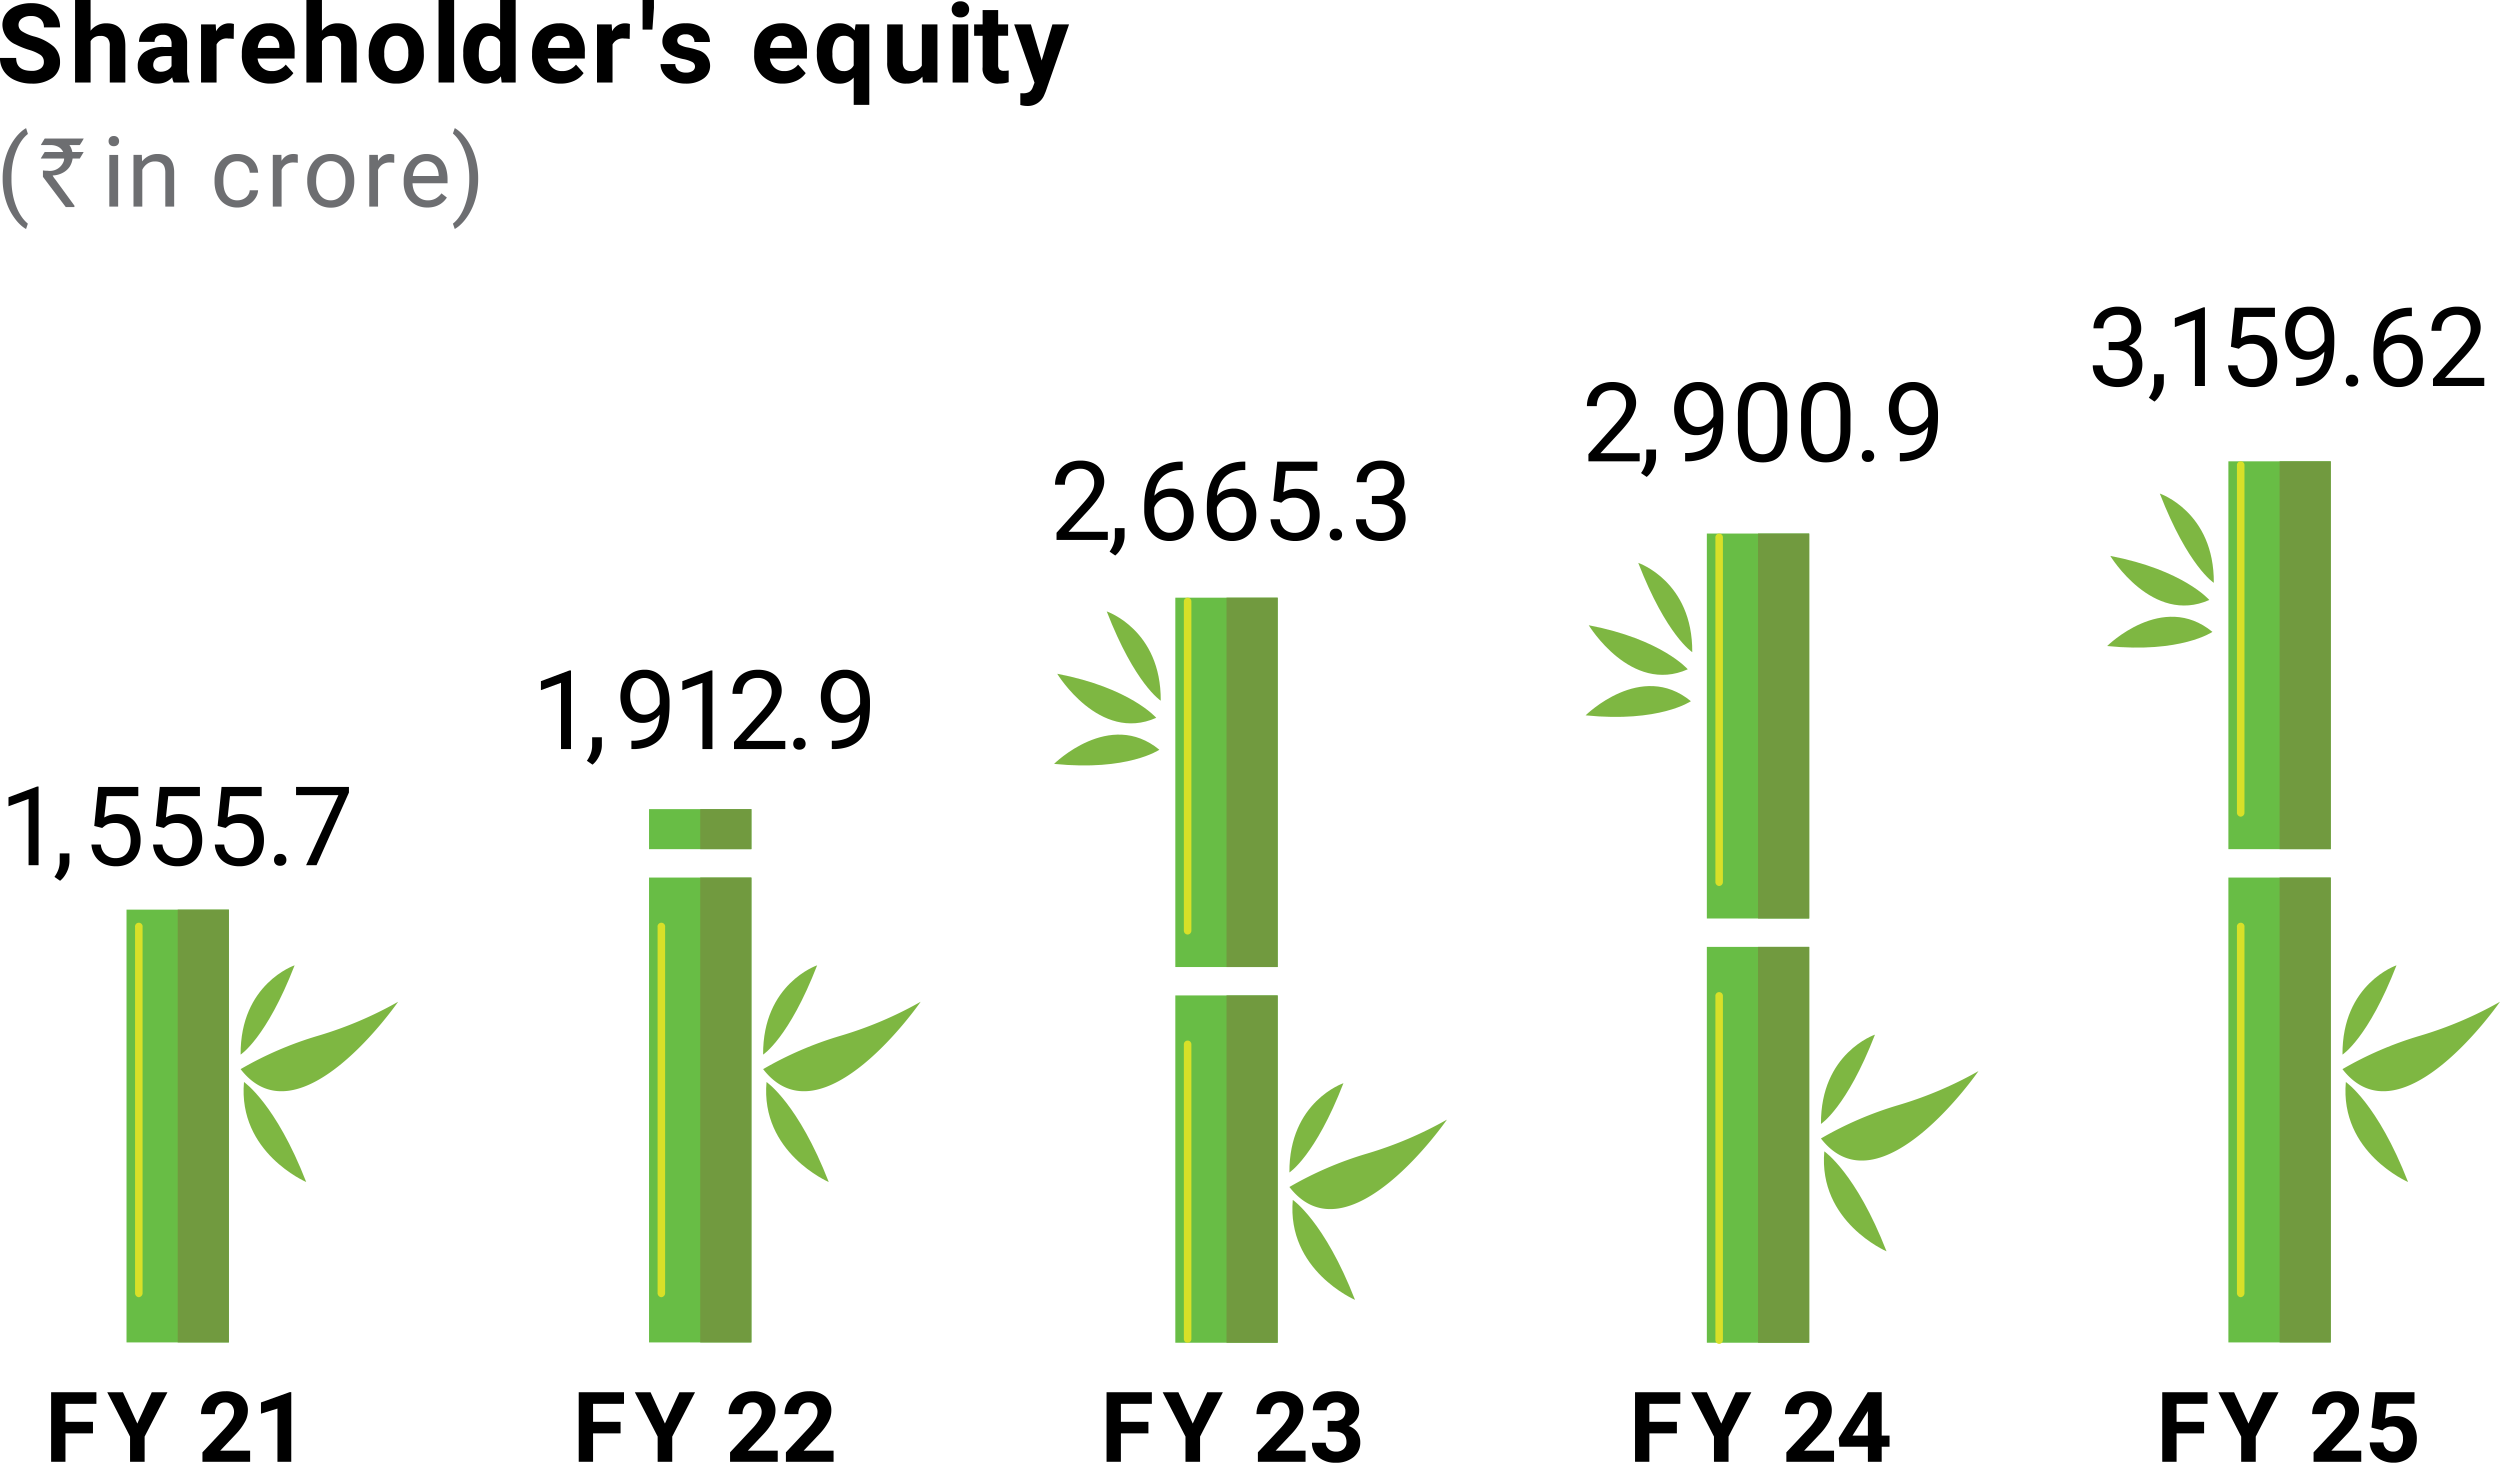 <svg xmlns="http://www.w3.org/2000/svg" width="286.277" height="167.5" viewBox="0 0 286.277 167.5">
  <g id="Group_153279" data-name="Group 153279" transform="translate(-5101.303 -6474.721)">
    <path id="Path_7842" data-name="Path 7842" d="M5.325.246a.947.947,0,0,0-.369-.8,4.843,4.843,0,0,0-1.329-.591,9.422,9.422,0,0,1-1.52-.612A2.483,2.483,0,0,1,.58-3.982a2.164,2.164,0,0,1,.409-1.3,2.669,2.669,0,0,1,1.175-.889,4.424,4.424,0,0,1,1.72-.32A4.027,4.027,0,0,1,5.6-6.139a2.724,2.724,0,0,1,1.166.982,2.568,2.568,0,0,1,.415,1.44H5.331a1.208,1.208,0,0,0-.388-.957,1.594,1.594,0,0,0-1.089-.342A1.7,1.7,0,0,0,2.8-4.729a.9.9,0,0,0-.375.754.864.864,0,0,0,.44.732,4.971,4.971,0,0,0,1.3.554,5.6,5.6,0,0,1,2.3,1.175A2.341,2.341,0,0,1,7.177.233,2.156,2.156,0,0,1,6.3,2.058a3.852,3.852,0,0,1-2.369.662,4.575,4.575,0,0,1-1.883-.378A2.98,2.98,0,0,1,.749,1.3,2.655,2.655,0,0,1,.3-.222H2.155q0,1.483,1.772,1.483A1.724,1.724,0,0,0,4.955.993.871.871,0,0,0,5.325.246Z" transform="translate(5101 6481.575)"/>
    <path id="Path_7843" data-name="Path 7843" d="M2.235-3.23a2.22,2.22,0,0,1,1.778-.849q2.166,0,2.2,2.517V2.7H4.432V-1.513a1.237,1.237,0,0,0-.246-.846,1.055,1.055,0,0,0-.818-.274,1.21,1.21,0,0,0-1.132.6V2.7H.457V-6.75H2.235Z" transform="translate(5109.442 6481.47)"/>
    <path id="Path_7844" data-name="Path 7844" d="M4.422,1.939a1.975,1.975,0,0,1-.178-.6,2.152,2.152,0,0,1-1.68.72A2.364,2.364,0,0,1,.942,1.5,1.821,1.821,0,0,1,.3.068a1.882,1.882,0,0,1,.785-1.625,3.871,3.871,0,0,1,2.268-.572h.818v-.382a1.1,1.1,0,0,0-.237-.738.932.932,0,0,0-.748-.277,1.06,1.06,0,0,0-.7.215.732.732,0,0,0-.255.591H.447A1.786,1.786,0,0,1,.8-3.79a2.359,2.359,0,0,1,1.009-.772,3.678,3.678,0,0,1,1.465-.28,2.906,2.906,0,0,1,1.954.618,2.163,2.163,0,0,1,.723,1.738V.4a3.183,3.183,0,0,0,.265,1.434v.1ZM2.951.7A1.532,1.532,0,0,0,3.677.526,1.152,1.152,0,0,0,4.169.056V-1.089H3.5q-1.335,0-1.421.923l-.006.1a.712.712,0,0,0,.234.548A.908.908,0,0,0,2.951.7Zm8.337-3.754a4.831,4.831,0,0,0-.64-.049,1.3,1.3,0,0,0-1.323.683V1.939H7.547V-4.72h1.68l.049.794a1.648,1.648,0,0,1,1.483-.917,1.863,1.863,0,0,1,.554.08Z" transform="translate(5116.777 6482.233)"/>
    <path id="Path_7845" data-name="Path 7845" d="M3.621,2.062a3.269,3.269,0,0,1-2.385-.9,3.194,3.194,0,0,1-.92-2.394V-1.4A4.022,4.022,0,0,1,.7-3.2,2.845,2.845,0,0,1,1.8-4.415a3.083,3.083,0,0,1,1.621-.428,2.763,2.763,0,0,1,2.151.862,3.5,3.5,0,0,1,.785,2.443v.726H2.119A1.652,1.652,0,0,0,2.639.234a1.572,1.572,0,0,0,1.1.394A1.92,1.92,0,0,0,5.344-.117l.874.978a2.67,2.67,0,0,1-1.083.883A3.553,3.553,0,0,1,3.621,2.062Zm-.2-5.471a1.111,1.111,0,0,0-.858.358,1.856,1.856,0,0,0-.422,1.026H4.612v-.142a1.324,1.324,0,0,0-.32-.918A1.147,1.147,0,0,0,3.418-3.409Z" transform="translate(5128.681 6482.233)"/>
    <path id="Path_7846" data-name="Path 7846" d="M2.235-3.23a2.22,2.22,0,0,1,1.778-.849q2.166,0,2.2,2.517V2.7H4.432V-1.513a1.237,1.237,0,0,0-.246-.846,1.055,1.055,0,0,0-.818-.274,1.21,1.21,0,0,0-1.132.6V2.7H.457V-6.75H2.235Z" transform="translate(5135.933 6481.47)"/>
    <path id="Path_7847" data-name="Path 7847" d="M.29-1.452A3.949,3.949,0,0,1,.672-3.218a2.793,2.793,0,0,1,1.1-1.2,3.2,3.2,0,0,1,1.665-.425,3.032,3.032,0,0,1,2.2.825,3.309,3.309,0,0,1,.951,2.24l.012.455a3.48,3.48,0,0,1-.855,2.458,2.973,2.973,0,0,1-2.3.926,2.988,2.988,0,0,1-2.3-.923A3.541,3.541,0,0,1,.29-1.372Zm1.778.126A2.489,2.489,0,0,0,2.425.126a1.177,1.177,0,0,0,1.022.5,1.18,1.18,0,0,0,1.009-.5,2.723,2.723,0,0,0,.363-1.587A2.464,2.464,0,0,0,4.456-2.9a1.18,1.18,0,0,0-1.022-.512A1.161,1.161,0,0,0,2.425-2.9,2.769,2.769,0,0,0,2.068-1.326Z" transform="translate(5143.239 6482.233)"/>
    <path id="Path_7848" data-name="Path 7848" d="M2.338,2.7H.554V-6.75H2.338Z" transform="translate(5150.969 6481.47)"/>
    <path id="Path_7849" data-name="Path 7849" d="M.29-.676a4.013,4.013,0,0,1,.7-2.48A2.266,2.266,0,0,1,2.9-4.079a2.039,2.039,0,0,1,1.606.726v-3.4H6.29V2.7H4.684L4.6,1.994a2.093,2.093,0,0,1-1.711.831A2.26,2.26,0,0,1,1,1.9,4.142,4.142,0,0,1,.29-.676Zm1.778.132A2.628,2.628,0,0,0,2.395.892a1.062,1.062,0,0,0,.948.5,1.19,1.19,0,0,0,1.163-.7V-1.937a1.173,1.173,0,0,0-1.151-.7Q2.068-2.633,2.068-.544Z" transform="translate(5154.064 6481.47)"/>
    <path id="Path_7850" data-name="Path 7850" d="M3.621,2.062a3.269,3.269,0,0,1-2.385-.9,3.194,3.194,0,0,1-.92-2.394V-1.4A4.022,4.022,0,0,1,.7-3.2,2.845,2.845,0,0,1,1.8-4.415a3.083,3.083,0,0,1,1.621-.428,2.763,2.763,0,0,1,2.151.862,3.5,3.5,0,0,1,.785,2.443v.726H2.119A1.652,1.652,0,0,0,2.639.234a1.572,1.572,0,0,0,1.1.394A1.92,1.92,0,0,0,5.344-.117l.874.978a2.67,2.67,0,0,1-1.083.883A3.553,3.553,0,0,1,3.621,2.062Zm-.2-5.471a1.111,1.111,0,0,0-.858.358,1.856,1.856,0,0,0-.422,1.026H4.612v-.142a1.324,1.324,0,0,0-.32-.918A1.147,1.147,0,0,0,3.418-3.409Z" transform="translate(5161.914 6482.233)"/>
    <path id="Path_7861" data-name="Path 7861" d="M4.229-3.052a4.831,4.831,0,0,0-.64-.049,1.3,1.3,0,0,0-1.323.683V1.939H.488V-4.72h1.68l.049.794A1.648,1.648,0,0,1,3.7-4.843a1.863,1.863,0,0,1,.554.08Z" transform="translate(5169.179 6482.233)"/>
    <path id="Path_7862" data-name="Path 7862" d="M4.191.1a.573.573,0,0,0-.323-.514A3.67,3.67,0,0,0,2.831-.751Q.455-1.249.455-2.769a1.83,1.83,0,0,1,.735-1.48,2.966,2.966,0,0,1,1.923-.594,3.193,3.193,0,0,1,2.028.6A1.881,1.881,0,0,1,5.9-2.7H4.123a.86.86,0,0,0-.246-.631,1.042,1.042,0,0,0-.769-.249,1.064,1.064,0,0,0-.7.2.641.641,0,0,0-.246.517.548.548,0,0,0,.28.477,2.88,2.88,0,0,0,.945.314,7.715,7.715,0,0,1,1.12.3A1.84,1.84,0,0,1,5.92.025,1.737,1.737,0,0,1,5.138,1.5a3.371,3.371,0,0,1-2.018.563,3.521,3.521,0,0,1-1.486-.3A2.493,2.493,0,0,1,.615.945,1.9,1.9,0,0,1,.246-.178H1.932a.928.928,0,0,0,.351.726A1.391,1.391,0,0,0,3.157.8,1.288,1.288,0,0,0,3.929.606.6.6,0,0,0,4.191.1Z" transform="translate(5176.697 6482.233)"/>
    <path id="Path_7863" data-name="Path 7863" d="M1.581-5.845,1.4-3.359H.277V-6.75h1.3Z" transform="translate(5174.609 6481.47)"/>
    <path id="Path_7864" data-name="Path 7864" d="M3.621,2.062a3.269,3.269,0,0,1-2.385-.9,3.194,3.194,0,0,1-.92-2.394V-1.4A4.022,4.022,0,0,1,.7-3.2,2.845,2.845,0,0,1,1.8-4.415a3.083,3.083,0,0,1,1.621-.428,2.763,2.763,0,0,1,2.151.862,3.5,3.5,0,0,1,.785,2.443v.726H2.119A1.652,1.652,0,0,0,2.639.234a1.572,1.572,0,0,0,1.1.394A1.92,1.92,0,0,0,5.344-.117l.874.978a2.67,2.67,0,0,1-1.083.883A3.553,3.553,0,0,1,3.621,2.062Zm-.2-5.471a1.111,1.111,0,0,0-.858.358,1.856,1.856,0,0,0-.422,1.026H4.612v-.142a1.324,1.324,0,0,0-.32-.918A1.147,1.147,0,0,0,3.418-3.409Z" transform="translate(5187.347 6482.233)"/>
    <path id="Path_7865" data-name="Path 7865" d="M.29-1.452a3.98,3.98,0,0,1,.7-2.48,2.283,2.283,0,0,1,1.917-.911,2.044,2.044,0,0,1,1.7.818l.117-.7H6.29V4.5H4.505V1.366a2.05,2.05,0,0,1-1.612.7A2.267,2.267,0,0,1,1,1.139,4.175,4.175,0,0,1,.29-1.452Zm1.778.126A2.611,2.611,0,0,0,2.4.129a1.074,1.074,0,0,0,.945.5A1.2,1.2,0,0,0,4.505-.025V-2.78a1.186,1.186,0,0,0-1.145-.629,1.087,1.087,0,0,0-.954.5A2.883,2.883,0,0,0,2.068-1.326Z" transform="translate(5194.557 6482.233)"/>
    <path id="Path_7866" data-name="Path 7866" d="M4.488,1.226a2.23,2.23,0,0,1-1.821.8,2.1,2.1,0,0,1-1.634-.615,2.627,2.627,0,0,1-.575-1.8V-4.755H2.235V-.448q0,1.041.948,1.041A1.284,1.284,0,0,0,4.426-.036V-4.755H6.211V1.9H4.537Z" transform="translate(5202.438 6482.269)"/>
    <path id="Path_7883" data-name="Path 7883" d="M2.368,2.658H.584V-4H2.368ZM.479-5.723a.876.876,0,0,1,.268-.658,1.006,1.006,0,0,1,.729-.258,1.008,1.008,0,0,1,.726.258.871.871,0,0,1,.271.658.873.873,0,0,1-.274.665,1.01,1.01,0,0,1-.723.258,1.01,1.01,0,0,1-.723-.258A.873.873,0,0,1,.479-5.723Z" transform="translate(5209.806 6481.514)"/>
    <path id="Path_7884" data-name="Path 7884" d="M2.795-5.924v1.637H3.933v1.3H2.795V.341A.793.793,0,0,0,2.936.87a.711.711,0,0,0,.542.16A2.836,2.836,0,0,0,4,.987V2.334a3.661,3.661,0,0,1-1.077.16A1.7,1.7,0,0,1,1.016.605V-2.982H.044v-1.3h.972V-5.924Z" transform="translate(5212.808 6481.8)"/>
    <path id="Path_7885" data-name="Path 7885" d="M3.164-.613,4.395-4.755H6.3L3.625,2.937l-.148.351a2.03,2.03,0,0,1-1.969,1.3,2.8,2.8,0,0,1-.788-.117V3.128l.271.006a1.463,1.463,0,0,0,.754-.154,1.011,1.011,0,0,0,.391-.511l.209-.548L.013-4.755H1.927Z" transform="translate(5217.421 6482.269)"/>
    <path id="Path_7851" data-name="Path 7851" d="M.52-.664A8.4,8.4,0,0,1,.645-2.154,8.138,8.138,0,0,1,.982-3.442,6.82,6.82,0,0,1,1.469-4.52a6.5,6.5,0,0,1,.574-.859,5.059,5.059,0,0,1,.6-.635,3.109,3.109,0,0,1,.561-.4l.208.667a3.6,3.6,0,0,0-.654.678,5.04,5.04,0,0,0-.6,1.064A7.546,7.546,0,0,0,1.7-2.545,9.256,9.256,0,0,0,1.531-.675V-.6A9.256,9.256,0,0,0,1.7,1.273,7.616,7.616,0,0,0,2.15,2.739a5.311,5.311,0,0,0,.6,1.078,3.96,3.96,0,0,0,.654.706L3.2,5.14a3.3,3.3,0,0,1-.558-.4,4.853,4.853,0,0,1-.6-.637,6.848,6.848,0,0,1-.574-.856A6.609,6.609,0,0,1,.982,2.17,8.155,8.155,0,0,1,.645.884,8.383,8.383,0,0,1,.52-.609Z" transform="translate(5101.087 6495.808)" fill="#6d6e71"/>
    <path id="Path_7852" data-name="Path 7852" d="M.683-5.566H5.141v.011a7.271,7.271,0,0,1-.449.738H3.505a1.88,1.88,0,0,1,.334.793H5.108q.022.005.022.022-.427.722-.438.727h-.82a2.373,2.373,0,0,1-.312.9,2.089,2.089,0,0,1-.733.689,2.6,2.6,0,0,1-1.236.35v.011a2.04,2.04,0,0,0,.29.432l2.2,3.014v.142a.019.019,0,0,1-.022.022H3.09Q.475-1.169.475-1.185v-.7l.011-.027a3.338,3.338,0,0,0,.542.038A1.681,1.681,0,0,0,2.849-2.952.984.984,0,0,0,2.9-3.275H.256q-.022,0-.022-.027.438-.722.449-.722H2.789v-.011a1.3,1.3,0,0,0-.7-.645,1.96,1.96,0,0,0-.667-.137H.245v-.027Q.672-5.566.683-5.566Z" transform="translate(5105.745 6496.149)" fill="#6d6e71"/>
    <path id="Path_7853" data-name="Path 7853" transform="translate(5109.852 6498.377)" fill="#6d6e71"/>
    <path id="Path_7854" data-name="Path 7854" d="M1.645,2.308H.633V-3.61H1.645ZM.551-5.18A.6.6,0,0,1,.7-5.6a.565.565,0,0,1,.446-.17A.574.574,0,0,1,1.6-5.6a.6.6,0,0,1,.153.416.578.578,0,0,1-.153.41.584.584,0,0,1-.449.164A.575.575,0,0,1,.7-4.77.584.584,0,0,1,.551-5.18Z" transform="translate(5113.187 6496.069)" fill="#6d6e71"/>
    <path id="Path_7855" data-name="Path 7855" d="M1.5-4.2l.033.744A2.287,2.287,0,0,1,2.3-4.078,2.2,2.2,0,0,1,3.309-4.3a2.447,2.447,0,0,1,.782.118,1.438,1.438,0,0,1,.6.377,1.747,1.747,0,0,1,.38.667,3.184,3.184,0,0,1,.134.987V1.723H4.19V-2.166a1.975,1.975,0,0,0-.077-.588.97.97,0,0,0-.227-.4.9.9,0,0,0-.372-.224A1.674,1.674,0,0,0,3-3.446a1.46,1.46,0,0,0-.864.263,1.783,1.783,0,0,0-.58.689V1.723H.547V-4.2Z" transform="translate(5116.042 6496.654)" fill="#6d6e71"/>
    <path id="Path_7856" data-name="Path 7856" d="M3,1.007A1.523,1.523,0,0,0,3.51.919,1.459,1.459,0,0,0,3.945.678,1.249,1.249,0,0,0,4.251.315a1.131,1.131,0,0,0,.139-.457h.957A1.767,1.767,0,0,1,5.132.61a2.2,2.2,0,0,1-.511.629,2.518,2.518,0,0,1-.736.432A2.449,2.449,0,0,1,3,1.833a2.656,2.656,0,0,1-1.162-.238A2.358,2.358,0,0,1,1.01.952,2.721,2.721,0,0,1,.521.011,3.908,3.908,0,0,1,.359-1.121v-.23A3.908,3.908,0,0,1,.521-2.483a2.721,2.721,0,0,1,.49-.941,2.365,2.365,0,0,1,.82-.643A2.638,2.638,0,0,1,2.99-4.3a2.6,2.6,0,0,1,.944.164,2.265,2.265,0,0,1,.733.451,2.062,2.062,0,0,1,.484.681,2.347,2.347,0,0,1,.2.848H4.391a1.541,1.541,0,0,0-.129-.511,1.356,1.356,0,0,0-.287-.416,1.341,1.341,0,0,0-.429-.282,1.428,1.428,0,0,0-.555-.1,1.491,1.491,0,0,0-.779.186,1.47,1.47,0,0,0-.5.49,2.049,2.049,0,0,0-.265.684,3.855,3.855,0,0,0-.077.763v.23a3.91,3.91,0,0,0,.077.774A2.055,2.055,0,0,0,1.71.334a1.446,1.446,0,0,0,.5.487A1.517,1.517,0,0,0,3,1.007Z" transform="translate(5125.511 6496.654)" fill="#6d6e71"/>
    <path id="Path_7857" data-name="Path 7857" d="M3.408-3.287q-.131-.022-.243-.03T2.91-3.326a1.47,1.47,0,0,0-.856.23,1.4,1.4,0,0,0-.5.618v4.2H.547V-4.2h.985l.016.684a1.782,1.782,0,0,1,.574-.58A1.56,1.56,0,0,1,2.959-4.3a1.5,1.5,0,0,1,.252.025.8.8,0,0,1,.2.052Z" transform="translate(5131.994 6496.654)" fill="#6d6e71"/>
    <path id="Path_7858" data-name="Path 7858" d="M.355-1.291a3.659,3.659,0,0,1,.189-1.2A2.888,2.888,0,0,1,1.08-3.44a2.453,2.453,0,0,1,.845-.635A2.632,2.632,0,0,1,3.041-4.3a2.678,2.678,0,0,1,1.13.23,2.474,2.474,0,0,1,.851.635,2.825,2.825,0,0,1,.536.954,3.708,3.708,0,0,1,.186,1.2v.12a3.708,3.708,0,0,1-.186,1.2,2.8,2.8,0,0,1-.536.952,2.466,2.466,0,0,1-.848.629,2.673,2.673,0,0,1-1.121.227,2.673,2.673,0,0,1-1.121-.227A2.466,2.466,0,0,1,1.083.977,2.831,2.831,0,0,1,.544.025a3.658,3.658,0,0,1-.189-1.2Zm1.017.12a3.268,3.268,0,0,0,.1.837,2.128,2.128,0,0,0,.315.692,1.572,1.572,0,0,0,.525.473,1.489,1.489,0,0,0,.736.175A1.493,1.493,0,0,0,3.785.832,1.538,1.538,0,0,0,4.31.358a2.207,2.207,0,0,0,.315-.692,3.189,3.189,0,0,0,.107-.837v-.12a3.2,3.2,0,0,0-.107-.834,2.168,2.168,0,0,0-.317-.695A1.591,1.591,0,0,0,3.78-3.3a1.486,1.486,0,0,0-.738-.178,1.443,1.443,0,0,0-.727.178,1.609,1.609,0,0,0-.522.476,2.126,2.126,0,0,0-.315.695,3.278,3.278,0,0,0-.1.834Z" transform="translate(5136.129 6496.654)" fill="#6d6e71"/>
    <path id="Path_7859" data-name="Path 7859" d="M3.408-3.287q-.131-.022-.243-.03T2.91-3.326a1.47,1.47,0,0,0-.856.23,1.4,1.4,0,0,0-.5.618v4.2H.547V-4.2h.985l.016.684a1.782,1.782,0,0,1,.574-.58A1.56,1.56,0,0,1,2.959-4.3a1.5,1.5,0,0,1,.252.025.8.8,0,0,1,.2.052Z" transform="translate(5143.04 6496.654)" fill="#6d6e71"/>
    <path id="Path_7860" data-name="Path 7860" d="M3.076,2.678a2.826,2.826,0,0,1-1.119-.213A2.5,2.5,0,0,1,1.1,1.872,2.623,2.623,0,0,1,.555.966,3.33,3.33,0,0,1,.363-.182v-.23A3.616,3.616,0,0,1,.579-1.7a2.9,2.9,0,0,1,.577-.957,2.5,2.5,0,0,1,.826-.593,2.374,2.374,0,0,1,.968-.205,2.5,2.5,0,0,1,1.094.222,2.075,2.075,0,0,1,.758.61,2.593,2.593,0,0,1,.44.919A4.448,4.448,0,0,1,5.385-.554V-.1H1.375a2.534,2.534,0,0,0,.134.766,1.868,1.868,0,0,0,.35.618,1.63,1.63,0,0,0,1.272.569,1.762,1.762,0,0,0,.908-.219,2.281,2.281,0,0,0,.651-.58l.618.481a2.7,2.7,0,0,1-.345.424,2.35,2.35,0,0,1-.473.366,2.489,2.489,0,0,1-.621.257A3.011,3.011,0,0,1,3.076,2.678ZM2.951-2.627a1.394,1.394,0,0,0-.563.112,1.4,1.4,0,0,0-.459.325,1.752,1.752,0,0,0-.336.531,2.689,2.689,0,0,0-.183.727H4.373v-.077a2.8,2.8,0,0,0-.1-.585,1.589,1.589,0,0,0-.246-.52A1.268,1.268,0,0,0,3.6-2.485,1.353,1.353,0,0,0,2.951-2.627ZM8.891-.609A8.383,8.383,0,0,1,8.765.884,8.155,8.155,0,0,1,8.429,2.17a6.609,6.609,0,0,1-.487,1.072,6.848,6.848,0,0,1-.574.856,4.853,4.853,0,0,1-.6.637,3.3,3.3,0,0,1-.558.4L6,4.522a3.566,3.566,0,0,0,.656-.686,5.031,5.031,0,0,0,.6-1.08A7.876,7.876,0,0,0,7.7,1.278,9.338,9.338,0,0,0,7.873-.6V-.675A8.876,8.876,0,0,0,7.69-2.556a7.947,7.947,0,0,0-.462-1.482,5.454,5.454,0,0,0-.607-1.08A3.835,3.835,0,0,0,6-5.8l.213-.618a3.3,3.3,0,0,1,.558.4,4.938,4.938,0,0,1,.6.635,6.5,6.5,0,0,1,.574.859,6.82,6.82,0,0,1,.487,1.078,8.138,8.138,0,0,1,.336,1.288A8.4,8.4,0,0,1,8.891-.664Z" transform="translate(5147.167 6495.808)" fill="#6d6e71"/>
    <path id="Path_7867" data-name="Path 7867" d="M4.187,2.574H3.042V-5.014l-2.3.843V-5.2L4.009-6.429h.178Z" transform="translate(5101.533 6571.22)"/>
    <path id="Path_7868" data-name="Path 7868" d="M1.844-.052a2.531,2.531,0,0,1-.071.578,3.042,3.042,0,0,1-.209.6,3.453,3.453,0,0,1-.335.566,2.527,2.527,0,0,1-.455.48L.127,1.727A3.54,3.54,0,0,0,.574.893,2.668,2.668,0,0,0,.73-.033V-.962H1.844Z" transform="translate(5107.41 6573.408)"/>
    <path id="Path_7869" data-name="Path 7869" d="M1-1.931,1.452-6.4H6.043v1.052H2.418L2.147-2.9a3.151,3.151,0,0,1,.618-.265,2.838,2.838,0,0,1,.877-.123,2.793,2.793,0,0,1,1.111.212,2.325,2.325,0,0,1,.84.6,2.7,2.7,0,0,1,.529.945A3.9,3.9,0,0,1,6.307-.294,3.866,3.866,0,0,1,6.132.9a2.611,2.611,0,0,1-.526.942,2.4,2.4,0,0,1-.883.622,3.205,3.205,0,0,1-1.252.225,3.42,3.42,0,0,1-1.025-.151,2.527,2.527,0,0,1-.858-.458A2.409,2.409,0,0,1,.972,1.3,2.948,2.948,0,0,1,.677.2H1.754A1.808,1.808,0,0,0,2.3,1.364a1.7,1.7,0,0,0,1.169.391,1.735,1.735,0,0,0,.72-.142,1.459,1.459,0,0,0,.532-.406A1.82,1.82,0,0,0,5.055.564a2.932,2.932,0,0,0,.114-.846,2.535,2.535,0,0,0-.117-.782,1.824,1.824,0,0,0-.345-.631,1.608,1.608,0,0,0-.563-.422,1.818,1.818,0,0,0-.766-.154,2.692,2.692,0,0,0-.5.04,1.717,1.717,0,0,0-.375.114,1.459,1.459,0,0,0-.3.182q-.138.108-.292.237Z" transform="translate(5111.096 6571.232)"/>
    <path id="Path_7870" data-name="Path 7870" d="M1-1.931,1.452-6.4H6.043v1.052H2.418L2.147-2.9a3.151,3.151,0,0,1,.618-.265,2.838,2.838,0,0,1,.877-.123,2.793,2.793,0,0,1,1.111.212,2.325,2.325,0,0,1,.84.6,2.7,2.7,0,0,1,.529.945A3.9,3.9,0,0,1,6.307-.294,3.866,3.866,0,0,1,6.132.9a2.611,2.611,0,0,1-.526.942,2.4,2.4,0,0,1-.883.622,3.205,3.205,0,0,1-1.252.225,3.42,3.42,0,0,1-1.025-.151,2.527,2.527,0,0,1-.858-.458A2.409,2.409,0,0,1,.972,1.3,2.948,2.948,0,0,1,.677.2H1.754A1.808,1.808,0,0,0,2.3,1.364a1.7,1.7,0,0,0,1.169.391,1.735,1.735,0,0,0,.72-.142,1.459,1.459,0,0,0,.532-.406A1.82,1.82,0,0,0,5.055.564a2.932,2.932,0,0,0,.114-.846,2.535,2.535,0,0,0-.117-.782,1.824,1.824,0,0,0-.345-.631,1.608,1.608,0,0,0-.563-.422,1.818,1.818,0,0,0-.766-.154,2.692,2.692,0,0,0-.5.04,1.717,1.717,0,0,0-.375.114,1.459,1.459,0,0,0-.3.182q-.138.108-.292.237Z" transform="translate(5118.153 6571.232)"/>
    <path id="Path_7871" data-name="Path 7871" d="M1-1.931,1.452-6.4H6.043v1.052H2.418L2.147-2.9a3.151,3.151,0,0,1,.618-.265,2.838,2.838,0,0,1,.877-.123,2.793,2.793,0,0,1,1.111.212,2.325,2.325,0,0,1,.84.6,2.7,2.7,0,0,1,.529.945A3.9,3.9,0,0,1,6.307-.294,3.866,3.866,0,0,1,6.132.9a2.611,2.611,0,0,1-.526.942,2.4,2.4,0,0,1-.883.622,3.205,3.205,0,0,1-1.252.225,3.42,3.42,0,0,1-1.025-.151,2.527,2.527,0,0,1-.858-.458A2.409,2.409,0,0,1,.972,1.3,2.948,2.948,0,0,1,.677.2H1.754A1.808,1.808,0,0,0,2.3,1.364a1.7,1.7,0,0,0,1.169.391,1.735,1.735,0,0,0,.72-.142,1.459,1.459,0,0,0,.532-.406A1.82,1.82,0,0,0,5.055.564a2.932,2.932,0,0,0,.114-.846,2.535,2.535,0,0,0-.117-.782,1.824,1.824,0,0,0-.345-.631,1.608,1.608,0,0,0-.563-.422,1.818,1.818,0,0,0-.766-.154,2.692,2.692,0,0,0-.5.04,1.717,1.717,0,0,0-.375.114,1.459,1.459,0,0,0-.3.182q-.138.108-.292.237Z" transform="translate(5125.223 6571.232)"/>
    <path id="Path_7872" data-name="Path 7872" d="M.633-.229A.713.713,0,0,1,.808-.722a.668.668,0,0,1,.526-.2.688.688,0,0,1,.532.2.7.7,0,0,1,.182.492.661.661,0,0,1-.182.474.7.7,0,0,1-.532.191A.68.68,0,0,1,.808.245.674.674,0,0,1,.633-.229Z" transform="translate(5132.049 6573.426)"/>
    <path id="Path_7873" data-name="Path 7873" d="M6.394-5.758,2.683,2.561H1.489l3.7-8.024H.338V-6.4H6.394Z" transform="translate(5134.867 6571.232)"/>
    <path id="Path_7886" data-name="Path 7886" d="M5.3-.978H2.149V2.277H.508V-5.687H5.693v1.329H2.149V-2.3H5.3Z" transform="translate(5106.649 6639.834)"/>
    <path id="Path_7887" data-name="Path 7887" d="M3.454-2.1,5.111-5.687H6.905L4.291-.611V2.277H2.622V-.611L.008-5.687h1.8Z" transform="translate(5113.573 6639.834)"/>
    <path id="Path_7888" data-name="Path 7888" d="M5.891,2.308H.432V1.225L3.008-1.521a6.356,6.356,0,0,0,.785-1.012,1.626,1.626,0,0,0,.254-.82,1.217,1.217,0,0,0-.268-.834.967.967,0,0,0-.766-.3,1.043,1.043,0,0,0-.845.369,1.463,1.463,0,0,0-.309.971H.273A2.611,2.611,0,0,1,.621-4.48,2.448,2.448,0,0,1,1.6-5.424a2.984,2.984,0,0,1,1.439-.342,2.826,2.826,0,0,1,1.912.591,2.09,2.09,0,0,1,.681,1.668,2.678,2.678,0,0,1-.306,1.2A6.687,6.687,0,0,1,4.277-.876L2.467,1.033H5.891Z" transform="translate(5124.053 6639.803)"/>
    <path id="Path_7889" data-name="Path 7889" d="M4.12,2.28H2.539V-3.814L.652-3.228V-4.514L3.951-5.7h.17Z" transform="translate(5130.535 6639.832)"/>
    <path id="Path_7890" data-name="Path 7890" d="M6.452,2.6H.581V1.778L3.516-1.483q.406-.449.674-.794a4.861,4.861,0,0,0,.425-.631,2.249,2.249,0,0,0,.218-.535,2.11,2.11,0,0,0,.062-.508,1.84,1.84,0,0,0-.1-.625,1.484,1.484,0,0,0-.3-.508A1.415,1.415,0,0,0,4-5.425a1.648,1.648,0,0,0-.665-.126,2.106,2.106,0,0,0-.791.135,1.518,1.518,0,0,0-.557.375,1.554,1.554,0,0,0-.332.575,2.354,2.354,0,0,0-.111.742H.409A3.046,3.046,0,0,1,.6-4.794a2.465,2.465,0,0,1,.557-.88,2.635,2.635,0,0,1,.917-.594,3.4,3.4,0,0,1,1.268-.218,3.483,3.483,0,0,1,1.135.172,2.4,2.4,0,0,1,.849.489,2.116,2.116,0,0,1,.532.76,2.52,2.52,0,0,1,.185.978,2.464,2.464,0,0,1-.135.794,4.505,4.505,0,0,1-.363.8,6.52,6.52,0,0,1-.535.788q-.308.391-.646.766L1.953,1.667h4.5Z" transform="translate(5221.707 6533.95)"/>
    <path id="Path_7891" data-name="Path 7891" d="M1.844-.052a2.531,2.531,0,0,1-.071.578,3.042,3.042,0,0,1-.209.6,3.453,3.453,0,0,1-.335.566,2.527,2.527,0,0,1-.455.48L.127,1.727A3.54,3.54,0,0,0,.574.893,2.668,2.668,0,0,0,.73-.033V-.962H1.844Z" transform="translate(5228.236 6536.161)"/>
    <path id="Path_7892" data-name="Path 7892" d="M4.976-6.4v.966h-.1a3.515,3.515,0,0,0-1.391.246,2.662,2.662,0,0,0-.942.655,2.807,2.807,0,0,0-.56.938,4.32,4.32,0,0,0-.24,1.1A2.2,2.2,0,0,1,2.6-3.12a2.9,2.9,0,0,1,1.068-.194,2.438,2.438,0,0,1,1.154.255,2.373,2.373,0,0,1,.8.671,2.843,2.843,0,0,1,.465.945A3.934,3.934,0,0,1,6.237-.36a3.9,3.9,0,0,1-.178,1.2,2.759,2.759,0,0,1-.529.966,2.494,2.494,0,0,1-.868.646,2.854,2.854,0,0,1-1.2.237,2.564,2.564,0,0,1-1.268-.3,2.789,2.789,0,0,1-.9-.791A3.483,3.483,0,0,1,.754.489,4.421,4.421,0,0,1,.576-.748v-.535A10.236,10.236,0,0,1,.653-2.535,6.089,6.089,0,0,1,.92-3.729a4.663,4.663,0,0,1,.508-1.058,3.319,3.319,0,0,1,.794-.849A3.658,3.658,0,0,1,3.354-6.2a5.134,5.134,0,0,1,1.517-.2ZM3.48-2.366a1.764,1.764,0,0,0-.578.1,1.951,1.951,0,0,0-.508.262,1.982,1.982,0,0,0-.406.391,1.723,1.723,0,0,0-.268.483v.418A3.533,3.533,0,0,0,1.865.345a2.416,2.416,0,0,0,.388.769,1.672,1.672,0,0,0,.557.471,1.419,1.419,0,0,0,.652.16,1.574,1.574,0,0,0,.7-.151,1.467,1.467,0,0,0,.52-.425A1.946,1.946,0,0,0,5.006.52,2.905,2.905,0,0,0,5.117-.3a2.922,2.922,0,0,0-.1-.772,2.066,2.066,0,0,0-.3-.658A1.543,1.543,0,0,0,4.2-2.194,1.449,1.449,0,0,0,3.48-2.366Z" transform="translate(5231.755 6533.983)"/>
    <path id="Path_7893" data-name="Path 7893" d="M4.976-6.4v.966h-.1a3.515,3.515,0,0,0-1.391.246,2.662,2.662,0,0,0-.942.655,2.807,2.807,0,0,0-.56.938,4.32,4.32,0,0,0-.24,1.1A2.2,2.2,0,0,1,2.6-3.12a2.9,2.9,0,0,1,1.068-.194,2.438,2.438,0,0,1,1.154.255,2.373,2.373,0,0,1,.8.671,2.843,2.843,0,0,1,.465.945A3.934,3.934,0,0,1,6.237-.36a3.9,3.9,0,0,1-.178,1.2,2.759,2.759,0,0,1-.529.966,2.494,2.494,0,0,1-.868.646,2.854,2.854,0,0,1-1.2.237,2.564,2.564,0,0,1-1.268-.3,2.789,2.789,0,0,1-.9-.791A3.483,3.483,0,0,1,.754.489,4.421,4.421,0,0,1,.576-.748v-.535A10.236,10.236,0,0,1,.653-2.535,6.089,6.089,0,0,1,.92-3.729a4.663,4.663,0,0,1,.508-1.058,3.319,3.319,0,0,1,.794-.849A3.658,3.658,0,0,1,3.354-6.2a5.134,5.134,0,0,1,1.517-.2ZM3.48-2.366a1.764,1.764,0,0,0-.578.1,1.951,1.951,0,0,0-.508.262,1.982,1.982,0,0,0-.406.391,1.723,1.723,0,0,0-.268.483v.418A3.533,3.533,0,0,0,1.865.345a2.416,2.416,0,0,0,.388.769,1.672,1.672,0,0,0,.557.471,1.419,1.419,0,0,0,.652.16,1.574,1.574,0,0,0,.7-.151,1.467,1.467,0,0,0,.52-.425A1.946,1.946,0,0,0,5.006.52,2.905,2.905,0,0,0,5.117-.3a2.922,2.922,0,0,0-.1-.772,2.066,2.066,0,0,0-.3-.658A1.543,1.543,0,0,0,4.2-2.194,1.449,1.449,0,0,0,3.48-2.366Z" transform="translate(5238.926 6533.983)"/>
    <path id="Path_7894" data-name="Path 7894" d="M1-1.931,1.452-6.4H6.043v1.052H2.418L2.147-2.9a3.151,3.151,0,0,1,.618-.265,2.838,2.838,0,0,1,.877-.123,2.793,2.793,0,0,1,1.111.212,2.325,2.325,0,0,1,.84.6,2.7,2.7,0,0,1,.529.945A3.9,3.9,0,0,1,6.307-.294,3.866,3.866,0,0,1,6.132.9a2.611,2.611,0,0,1-.526.942,2.4,2.4,0,0,1-.883.622,3.205,3.205,0,0,1-1.252.225,3.42,3.42,0,0,1-1.025-.151,2.527,2.527,0,0,1-.858-.458A2.409,2.409,0,0,1,.972,1.3,2.948,2.948,0,0,1,.677.2H1.754A1.808,1.808,0,0,0,2.3,1.364a1.7,1.7,0,0,0,1.169.391,1.735,1.735,0,0,0,.72-.142,1.459,1.459,0,0,0,.532-.406A1.82,1.82,0,0,0,5.055.564a2.932,2.932,0,0,0,.114-.846,2.535,2.535,0,0,0-.117-.782,1.824,1.824,0,0,0-.345-.631,1.608,1.608,0,0,0-.563-.422,1.818,1.818,0,0,0-.766-.154,2.692,2.692,0,0,0-.5.04,1.717,1.717,0,0,0-.375.114,1.459,1.459,0,0,0-.3.182q-.138.108-.292.237Z" transform="translate(5246.112 6533.985)"/>
    <path id="Path_7895" data-name="Path 7895" d="M.633,2a.713.713,0,0,1,.175-.492.668.668,0,0,1,.526-.2.688.688,0,0,1,.532.2A.7.7,0,0,1,2.048,2a.661.661,0,0,1-.182.474.7.7,0,0,1-.532.191.68.68,0,0,1-.526-.191A.674.674,0,0,1,.633,2ZM5.463-2.437h.812a2.335,2.335,0,0,0,.775-.117A1.561,1.561,0,0,0,7.6-2.877a1.319,1.319,0,0,0,.332-.486,1.65,1.65,0,0,0,.111-.612A1.626,1.626,0,0,0,7.66-5.148a1.57,1.57,0,0,0-1.182-.4,1.937,1.937,0,0,0-.662.108,1.454,1.454,0,0,0-.511.308,1.37,1.37,0,0,0-.329.486,1.669,1.669,0,0,0-.117.637H3.722a2.38,2.38,0,0,1,.2-.966,2.332,2.332,0,0,1,.56-.785,2.671,2.671,0,0,1,.871-.529,3.143,3.143,0,0,1,1.129-.194,3.549,3.549,0,0,1,1.108.163,2.358,2.358,0,0,1,.852.48,2.152,2.152,0,0,1,.551.791,2.854,2.854,0,0,1,.2,1.1,1.841,1.841,0,0,1-.083.529,2.152,2.152,0,0,1-.252.542,2.277,2.277,0,0,1-.437.5A2.352,2.352,0,0,1,7.777-2a2.391,2.391,0,0,1,.742.372A2,2,0,0,1,9-1.114a1.952,1.952,0,0,1,.252.6A2.681,2.681,0,0,1,9.322.1a2.747,2.747,0,0,1-.215,1.117,2.3,2.3,0,0,1-.6.822,2.645,2.645,0,0,1-.9.508,3.485,3.485,0,0,1-1.126.175,3.641,3.641,0,0,1-1.1-.163,2.692,2.692,0,0,1-.9-.48,2.273,2.273,0,0,1-.612-.782A2.409,2.409,0,0,1,3.642.233H4.787A1.669,1.669,0,0,0,4.9.87a1.373,1.373,0,0,0,.338.492,1.514,1.514,0,0,0,.535.317,2.117,2.117,0,0,0,.708.111,2.294,2.294,0,0,0,.708-.1,1.391,1.391,0,0,0,.535-.311A1.359,1.359,0,0,0,8.066.855,2.094,2.094,0,0,0,8.183.123,1.792,1.792,0,0,0,8.048-.6a1.321,1.321,0,0,0-.385-.508,1.664,1.664,0,0,0-.6-.3,2.914,2.914,0,0,0-.788-.1H5.463Z" transform="translate(5252.938 6533.95)"/>
    <path id="Path_7896" data-name="Path 7896" d="M5.3-.978H2.149V2.277H.508V-5.687H5.693v1.329H2.149V-2.3H5.3Z" transform="translate(5227.508 6639.834)"/>
    <path id="Path_7897" data-name="Path 7897" d="M3.454-2.1,5.111-5.687H6.905L4.291-.611V2.277H2.622V-.611L.008-5.687h1.8Z" transform="translate(5234.432 6639.834)"/>
    <path id="Path_7898" data-name="Path 7898" d="M5.891,2.308H.432V1.225L3.008-1.521a6.356,6.356,0,0,0,.785-1.012,1.626,1.626,0,0,0,.254-.82,1.217,1.217,0,0,0-.268-.834.967.967,0,0,0-.766-.3,1.043,1.043,0,0,0-.845.369,1.463,1.463,0,0,0-.309.971H.273A2.611,2.611,0,0,1,.621-4.48,2.448,2.448,0,0,1,1.6-5.424a2.984,2.984,0,0,1,1.439-.342,2.826,2.826,0,0,1,1.912.591,2.09,2.09,0,0,1,.681,1.668,2.678,2.678,0,0,1-.306,1.2A6.687,6.687,0,0,1,4.277-.876L2.467,1.033H5.891Z" transform="translate(5244.912 6639.803)"/>
    <path id="Path_7899" data-name="Path 7899" d="M2.05-2.374h.842a1.187,1.187,0,0,0,.892-.3,1.1,1.1,0,0,0,.29-.8.975.975,0,0,0-.287-.749A1.113,1.113,0,0,0,3-4.491a1.167,1.167,0,0,0-.76.249.8.8,0,0,0-.306.648H.348A1.944,1.944,0,0,1,.685-4.713a2.242,2.242,0,0,1,.941-.774,3.14,3.14,0,0,1,1.332-.279,2.978,2.978,0,0,1,1.98.6A2.062,2.062,0,0,1,5.654-3.5a1.676,1.676,0,0,1-.334,1.006,2.168,2.168,0,0,1-.875.706,1.979,1.979,0,0,1,1,.722A1.959,1.959,0,0,1,5.78.076a2.1,2.1,0,0,1-.774,1.7,3.112,3.112,0,0,1-2.048.64,2.951,2.951,0,0,1-1.95-.629A2.054,2.054,0,0,1,.25.125H1.831a.916.916,0,0,0,.336.733A1.24,1.24,0,0,0,3,1.143a1.245,1.245,0,0,0,.883-.3A1.029,1.029,0,0,0,4.2.054q0-1.192-1.313-1.192H2.05Z" transform="translate(5251.288 6639.803)"/>
    <path id="Path_7874" data-name="Path 7874" d="M4.187,2.574H3.042V-5.014l-2.3.843V-5.2L4.009-6.429h.178Z" transform="translate(5162.502 6557.923)"/>
    <path id="Path_7875" data-name="Path 7875" d="M1.844-.052a2.531,2.531,0,0,1-.071.578,3.042,3.042,0,0,1-.209.6,3.453,3.453,0,0,1-.335.566,2.527,2.527,0,0,1-.455.48L.127,1.727A3.54,3.54,0,0,0,.574.893,2.668,2.668,0,0,0,.73-.033V-.962H1.844Z" transform="translate(5168.379 6560.111)"/>
    <path id="Path_7876" data-name="Path 7876" d="M1.812,1.643a3.976,3.976,0,0,0,1.52-.249A2.418,2.418,0,0,0,4.276.729a2.428,2.428,0,0,0,.489-.954,5.26,5.26,0,0,0,.166-1.117,2.785,2.785,0,0,1-.852.683A2.312,2.312,0,0,1,2.993-.4,2.377,2.377,0,0,1,1.846-.662a2.376,2.376,0,0,1-.794-.683A2.939,2.939,0,0,1,.59-2.3,3.978,3.978,0,0,1,.439-3.385,3.989,3.989,0,0,1,.618-4.591a2.907,2.907,0,0,1,.526-.988,2.454,2.454,0,0,1,.868-.665,2.812,2.812,0,0,1,1.2-.243,2.593,2.593,0,0,1,1.311.311,2.637,2.637,0,0,1,.886.822,3.59,3.59,0,0,1,.5,1.16,5.547,5.547,0,0,1,.16,1.332v.412q0,.585-.058,1.185A6.4,6.4,0,0,1,5.8-.1,4.521,4.521,0,0,1,5.341.953a3.044,3.044,0,0,1-.766.858,3.644,3.644,0,0,1-1.154.578A5.425,5.425,0,0,1,1.812,2.6H1.7v-.96ZM3.178-1.342a1.724,1.724,0,0,0,.56-.092,1.857,1.857,0,0,0,.5-.258,2.217,2.217,0,0,0,.409-.388,1.993,1.993,0,0,0,.292-.48v-.455A3.755,3.755,0,0,0,4.8-4.1a2.554,2.554,0,0,0-.378-.791,1.653,1.653,0,0,0-.548-.486,1.359,1.359,0,0,0-.649-.166,1.512,1.512,0,0,0-.708.16,1.533,1.533,0,0,0-.52.44,2.011,2.011,0,0,0-.323.662,2.97,2.97,0,0,0-.111.831,3.079,3.079,0,0,0,.1.778,2.162,2.162,0,0,0,.3.674,1.547,1.547,0,0,0,.5.474A1.393,1.393,0,0,0,3.178-1.342Z" transform="translate(5171.906 6557.9)"/>
    <path id="Path_7877" data-name="Path 7877" d="M4.187,2.574H3.042V-5.014l-2.3.843V-5.2L4.009-6.429h.178Z" transform="translate(5178.697 6557.923)"/>
    <path id="Path_7878" data-name="Path 7878" d="M6.452,2.6H.581V1.778L3.516-1.483q.406-.449.674-.794a4.861,4.861,0,0,0,.425-.631,2.249,2.249,0,0,0,.218-.535,2.11,2.11,0,0,0,.062-.508,1.84,1.84,0,0,0-.1-.625,1.484,1.484,0,0,0-.3-.508A1.415,1.415,0,0,0,4-5.425a1.648,1.648,0,0,0-.665-.126,2.106,2.106,0,0,0-.791.135,1.518,1.518,0,0,0-.557.375,1.554,1.554,0,0,0-.332.575,2.354,2.354,0,0,0-.111.742H.409A3.046,3.046,0,0,1,.6-4.794a2.465,2.465,0,0,1,.557-.88,2.635,2.635,0,0,1,.917-.594,3.4,3.4,0,0,1,1.268-.218,3.483,3.483,0,0,1,1.135.172,2.4,2.4,0,0,1,.849.489,2.116,2.116,0,0,1,.532.76,2.52,2.52,0,0,1,.185.978,2.464,2.464,0,0,1-.135.794,4.505,4.505,0,0,1-.363.8,6.52,6.52,0,0,1-.535.788q-.308.391-.646.766L1.953,1.667h4.5Z" transform="translate(5184.774 6557.9)"/>
    <path id="Path_7879" data-name="Path 7879" d="M.633-.229A.713.713,0,0,1,.808-.722a.668.668,0,0,1,.526-.2.688.688,0,0,1,.532.2.7.7,0,0,1,.182.492.661.661,0,0,1-.182.474.7.7,0,0,1-.532.191A.68.68,0,0,1,.808.245.674.674,0,0,1,.633-.229Z" transform="translate(5191.506 6560.128)"/>
    <path id="Path_7880" data-name="Path 7880" d="M1.812,1.643a3.976,3.976,0,0,0,1.52-.249A2.418,2.418,0,0,0,4.276.729a2.428,2.428,0,0,0,.489-.954,5.26,5.26,0,0,0,.166-1.117,2.785,2.785,0,0,1-.852.683A2.312,2.312,0,0,1,2.993-.4,2.377,2.377,0,0,1,1.846-.662a2.376,2.376,0,0,1-.794-.683A2.939,2.939,0,0,1,.59-2.3,3.978,3.978,0,0,1,.439-3.385,3.989,3.989,0,0,1,.618-4.591a2.907,2.907,0,0,1,.526-.988,2.454,2.454,0,0,1,.868-.665,2.812,2.812,0,0,1,1.2-.243,2.593,2.593,0,0,1,1.311.311,2.637,2.637,0,0,1,.886.822,3.59,3.59,0,0,1,.5,1.16,5.547,5.547,0,0,1,.16,1.332v.412q0,.585-.058,1.185A6.4,6.4,0,0,1,5.8-.1,4.521,4.521,0,0,1,5.341.953a3.044,3.044,0,0,1-.766.858,3.644,3.644,0,0,1-1.154.578A5.425,5.425,0,0,1,1.812,2.6H1.7v-.96ZM3.178-1.342a1.724,1.724,0,0,0,.56-.092,1.857,1.857,0,0,0,.5-.258,2.217,2.217,0,0,0,.409-.388,1.993,1.993,0,0,0,.292-.48v-.455A3.755,3.755,0,0,0,4.8-4.1a2.554,2.554,0,0,0-.378-.791,1.653,1.653,0,0,0-.548-.486,1.359,1.359,0,0,0-.649-.166,1.512,1.512,0,0,0-.708.16,1.533,1.533,0,0,0-.52.44,2.011,2.011,0,0,0-.323.662,2.97,2.97,0,0,0-.111.831,3.079,3.079,0,0,0,.1.778,2.162,2.162,0,0,0,.3.674,1.547,1.547,0,0,0,.5.474A1.393,1.393,0,0,0,3.178-1.342Z" transform="translate(5194.856 6557.9)"/>
    <path id="Path_7900" data-name="Path 7900" d="M5.3-.978H2.149V2.277H.508V-5.687H5.693v1.329H2.149V-2.3H5.3Z" transform="translate(5167.065 6639.834)"/>
    <path id="Path_7901" data-name="Path 7901" d="M3.454-2.1,5.111-5.687H6.905L4.291-.611V2.277H2.622V-.611L.008-5.687h1.8Z" transform="translate(5173.99 6639.834)"/>
    <path id="Path_7902" data-name="Path 7902" d="M5.891,2.308H.432V1.225L3.008-1.521a6.356,6.356,0,0,0,.785-1.012,1.626,1.626,0,0,0,.254-.82,1.217,1.217,0,0,0-.268-.834.967.967,0,0,0-.766-.3,1.043,1.043,0,0,0-.845.369,1.463,1.463,0,0,0-.309.971H.273A2.611,2.611,0,0,1,.621-4.48,2.448,2.448,0,0,1,1.6-5.424a2.984,2.984,0,0,1,1.439-.342,2.826,2.826,0,0,1,1.912.591,2.09,2.09,0,0,1,.681,1.668,2.678,2.678,0,0,1-.306,1.2A6.687,6.687,0,0,1,4.277-.876L2.467,1.033H5.891Z" transform="translate(5184.47 6639.803)"/>
    <path id="Path_7903" data-name="Path 7903" d="M5.891,2.308H.432V1.225L3.008-1.521a6.356,6.356,0,0,0,.785-1.012,1.626,1.626,0,0,0,.254-.82,1.217,1.217,0,0,0-.268-.834.967.967,0,0,0-.766-.3,1.043,1.043,0,0,0-.845.369,1.463,1.463,0,0,0-.309.971H.273A2.611,2.611,0,0,1,.621-4.48,2.448,2.448,0,0,1,1.6-5.424a2.984,2.984,0,0,1,1.439-.342,2.826,2.826,0,0,1,1.912.591,2.09,2.09,0,0,1,.681,1.668,2.678,2.678,0,0,1-.306,1.2A6.687,6.687,0,0,1,4.277-.876L2.467,1.033H5.891Z" transform="translate(5190.866 6639.803)"/>
    <path id="Path_7904" data-name="Path 7904" d="M6.452,2.6H.581V1.778L3.516-1.483q.406-.449.674-.794a4.861,4.861,0,0,0,.425-.631,2.249,2.249,0,0,0,.218-.535,2.11,2.11,0,0,0,.062-.508,1.84,1.84,0,0,0-.1-.625,1.484,1.484,0,0,0-.3-.508A1.415,1.415,0,0,0,4-5.425a1.648,1.648,0,0,0-.665-.126,2.106,2.106,0,0,0-.791.135,1.518,1.518,0,0,0-.557.375,1.554,1.554,0,0,0-.332.575,2.354,2.354,0,0,0-.111.742H.409A3.046,3.046,0,0,1,.6-4.794a2.465,2.465,0,0,1,.557-.88,2.635,2.635,0,0,1,.917-.594,3.4,3.4,0,0,1,1.268-.218,3.483,3.483,0,0,1,1.135.172,2.4,2.4,0,0,1,.849.489,2.116,2.116,0,0,1,.532.76,2.52,2.52,0,0,1,.185.978,2.464,2.464,0,0,1-.135.794,4.505,4.505,0,0,1-.363.8,6.52,6.52,0,0,1-.535.788q-.308.391-.646.766L1.953,1.667h4.5Z" transform="translate(5282.613 6524.952)"/>
    <path id="Path_7905" data-name="Path 7905" d="M1.844-.052a2.531,2.531,0,0,1-.071.578,3.042,3.042,0,0,1-.209.6,3.453,3.453,0,0,1-.335.566,2.527,2.527,0,0,1-.455.48L.127,1.727A3.54,3.54,0,0,0,.574.893,2.668,2.668,0,0,0,.73-.033V-.962H1.844Z" transform="translate(5289.092 6527.163)"/>
    <path id="Path_7906" data-name="Path 7906" d="M1.812,1.643a3.976,3.976,0,0,0,1.52-.249A2.418,2.418,0,0,0,4.276.729a2.428,2.428,0,0,0,.489-.954,5.26,5.26,0,0,0,.166-1.117,2.785,2.785,0,0,1-.852.683A2.312,2.312,0,0,1,2.993-.4,2.377,2.377,0,0,1,1.846-.662a2.376,2.376,0,0,1-.794-.683A2.939,2.939,0,0,1,.59-2.3,3.978,3.978,0,0,1,.439-3.385,3.989,3.989,0,0,1,.618-4.591a2.907,2.907,0,0,1,.526-.988,2.454,2.454,0,0,1,.868-.665,2.812,2.812,0,0,1,1.2-.243,2.593,2.593,0,0,1,1.311.311,2.637,2.637,0,0,1,.886.822,3.59,3.59,0,0,1,.5,1.16,5.547,5.547,0,0,1,.16,1.332v.412q0,.585-.058,1.185A6.4,6.4,0,0,1,5.8-.1,4.521,4.521,0,0,1,5.341.953a3.044,3.044,0,0,1-.766.858,3.644,3.644,0,0,1-1.154.578A5.425,5.425,0,0,1,1.812,2.6H1.7v-.96ZM3.178-1.342a1.724,1.724,0,0,0,.56-.092,1.857,1.857,0,0,0,.5-.258,2.217,2.217,0,0,0,.409-.388,1.993,1.993,0,0,0,.292-.48v-.455A3.755,3.755,0,0,0,4.8-4.1a2.554,2.554,0,0,0-.378-.791,1.653,1.653,0,0,0-.548-.486,1.359,1.359,0,0,0-.649-.166,1.512,1.512,0,0,0-.708.16,1.533,1.533,0,0,0-.52.44,2.011,2.011,0,0,0-.323.662,2.97,2.97,0,0,0-.111.831,3.079,3.079,0,0,0,.1.778,2.162,2.162,0,0,0,.3.674,1.547,1.547,0,0,0,.5.474A1.393,1.393,0,0,0,3.178-1.342Z" transform="translate(5292.568 6524.952)"/>
    <path id="Path_7907" data-name="Path 7907" d="M6.161-1.225A7.458,7.458,0,0,1,5.964.63,3.294,3.294,0,0,1,5.4,1.849a2.079,2.079,0,0,1-.886.668,3.2,3.2,0,0,1-1.172.2,3.208,3.208,0,0,1-1.169-.2,2.1,2.1,0,0,1-.892-.668A3.332,3.332,0,0,1,.708.63a7.242,7.242,0,0,1-.2-1.855V-2.591a7.238,7.238,0,0,1,.2-1.846,3.2,3.2,0,0,1,.569-1.2,2.08,2.08,0,0,1,.889-.652,3.272,3.272,0,0,1,1.166-.2,3.316,3.316,0,0,1,1.175.2,2.077,2.077,0,0,1,.892.652,3.172,3.172,0,0,1,.566,1.2,7.346,7.346,0,0,1,.2,1.846ZM5.022-2.782a6.563,6.563,0,0,0-.108-1.286,2.462,2.462,0,0,0-.323-.858A1.282,1.282,0,0,0,4.059-5.4a1.708,1.708,0,0,0-.729-.148,1.693,1.693,0,0,0-.723.148,1.263,1.263,0,0,0-.529.477,2.546,2.546,0,0,0-.323.858,6.385,6.385,0,0,0-.111,1.286v1.735A6.49,6.49,0,0,0,1.755.243a2.64,2.64,0,0,0,.329.883,1.364,1.364,0,0,0,.535.5,1.582,1.582,0,0,0,.723.16,1.592,1.592,0,0,0,.732-.16,1.329,1.329,0,0,0,.526-.5A2.643,2.643,0,0,0,4.918.243a6.861,6.861,0,0,0,.1-1.289Z" transform="translate(5299.804 6524.952)"/>
    <path id="Path_7908" data-name="Path 7908" d="M6.161-1.225A7.458,7.458,0,0,1,5.964.63,3.294,3.294,0,0,1,5.4,1.849a2.079,2.079,0,0,1-.886.668,3.2,3.2,0,0,1-1.172.2,3.208,3.208,0,0,1-1.169-.2,2.1,2.1,0,0,1-.892-.668A3.332,3.332,0,0,1,.708.63a7.242,7.242,0,0,1-.2-1.855V-2.591a7.238,7.238,0,0,1,.2-1.846,3.2,3.2,0,0,1,.569-1.2,2.08,2.08,0,0,1,.889-.652,3.272,3.272,0,0,1,1.166-.2,3.316,3.316,0,0,1,1.175.2,2.077,2.077,0,0,1,.892.652,3.172,3.172,0,0,1,.566,1.2,7.346,7.346,0,0,1,.2,1.846ZM5.022-2.782a6.563,6.563,0,0,0-.108-1.286,2.462,2.462,0,0,0-.323-.858A1.282,1.282,0,0,0,4.059-5.4a1.708,1.708,0,0,0-.729-.148,1.693,1.693,0,0,0-.723.148,1.263,1.263,0,0,0-.529.477,2.546,2.546,0,0,0-.323.858,6.385,6.385,0,0,0-.111,1.286v1.735A6.49,6.49,0,0,0,1.755.243a2.64,2.64,0,0,0,.329.883,1.364,1.364,0,0,0,.535.5,1.582,1.582,0,0,0,.723.16,1.592,1.592,0,0,0,.732-.16,1.329,1.329,0,0,0,.526-.5A2.643,2.643,0,0,0,4.918.243a6.861,6.861,0,0,0,.1-1.289Z" transform="translate(5307.038 6524.952)"/>
    <path id="Path_7909" data-name="Path 7909" d="M.633-.229A.713.713,0,0,1,.808-.722a.668.668,0,0,1,.526-.2.688.688,0,0,1,.532.2.7.7,0,0,1,.182.492.661.661,0,0,1-.182.474.7.7,0,0,1-.532.191A.68.68,0,0,1,.808.245.674.674,0,0,1,.633-.229Z" transform="translate(5313.869 6527.181)"/>
    <path id="Path_7910" data-name="Path 7910" d="M1.812,1.643a3.976,3.976,0,0,0,1.52-.249A2.418,2.418,0,0,0,4.276.729a2.428,2.428,0,0,0,.489-.954,5.26,5.26,0,0,0,.166-1.117,2.785,2.785,0,0,1-.852.683A2.312,2.312,0,0,1,2.993-.4,2.377,2.377,0,0,1,1.846-.662a2.376,2.376,0,0,1-.794-.683A2.939,2.939,0,0,1,.59-2.3,3.978,3.978,0,0,1,.439-3.385,3.989,3.989,0,0,1,.618-4.591a2.907,2.907,0,0,1,.526-.988,2.454,2.454,0,0,1,.868-.665,2.812,2.812,0,0,1,1.2-.243,2.593,2.593,0,0,1,1.311.311,2.637,2.637,0,0,1,.886.822,3.59,3.59,0,0,1,.5,1.16,5.547,5.547,0,0,1,.16,1.332v.412q0,.585-.058,1.185A6.4,6.4,0,0,1,5.8-.1,4.521,4.521,0,0,1,5.341.953a3.044,3.044,0,0,1-.766.858,3.644,3.644,0,0,1-1.154.578A5.425,5.425,0,0,1,1.812,2.6H1.7v-.96ZM3.178-1.342a1.724,1.724,0,0,0,.56-.092,1.857,1.857,0,0,0,.5-.258,2.217,2.217,0,0,0,.409-.388,1.993,1.993,0,0,0,.292-.48v-.455A3.755,3.755,0,0,0,4.8-4.1a2.554,2.554,0,0,0-.378-.791,1.653,1.653,0,0,0-.548-.486,1.359,1.359,0,0,0-.649-.166,1.512,1.512,0,0,0-.708.16,1.533,1.533,0,0,0-.52.44,2.011,2.011,0,0,0-.323.662,2.97,2.97,0,0,0-.111.831,3.079,3.079,0,0,0,.1.778,2.162,2.162,0,0,0,.3.674,1.547,1.547,0,0,0,.5.474A1.393,1.393,0,0,0,3.178-1.342Z" transform="translate(5317.157 6524.952)"/>
    <path id="Path_7911" data-name="Path 7911" d="M5.3-.978H2.149V2.277H.508V-5.687H5.693v1.329H2.149V-2.3H5.3Z" transform="translate(5288.024 6639.834)"/>
    <path id="Path_7912" data-name="Path 7912" d="M3.454-2.1,5.111-5.687H6.905L4.291-.611V2.277H2.622V-.611L.008-5.687h1.8Z" transform="translate(5294.949 6639.834)"/>
    <path id="Path_7913" data-name="Path 7913" d="M5.891,2.308H.432V1.225L3.008-1.521a6.356,6.356,0,0,0,.785-1.012,1.626,1.626,0,0,0,.254-.82,1.217,1.217,0,0,0-.268-.834.967.967,0,0,0-.766-.3,1.043,1.043,0,0,0-.845.369,1.463,1.463,0,0,0-.309.971H.273A2.611,2.611,0,0,1,.621-4.48,2.448,2.448,0,0,1,1.6-5.424a2.984,2.984,0,0,1,1.439-.342,2.826,2.826,0,0,1,1.912.591,2.09,2.09,0,0,1,.681,1.668,2.678,2.678,0,0,1-.306,1.2A6.687,6.687,0,0,1,4.277-.876L2.467,1.033H5.891Z" transform="translate(5305.429 6639.803)"/>
    <path id="Path_7914" data-name="Path 7914" d="M5.132-.721h.9V.554h-.9V2.277H3.551V.554H.286l-.071-1,3.32-5.246h1.6Zm-3.342,0H3.551V-3.532l-.1.181Z" transform="translate(5311.645 6639.834)"/>
    <path id="Path_7915" data-name="Path 7915" d="M2.235-2.437h.812a2.335,2.335,0,0,0,.775-.117,1.561,1.561,0,0,0,.554-.323,1.319,1.319,0,0,0,.332-.486,1.65,1.65,0,0,0,.111-.612,1.626,1.626,0,0,0-.388-1.172,1.57,1.57,0,0,0-1.182-.4,1.937,1.937,0,0,0-.662.108,1.454,1.454,0,0,0-.511.308,1.37,1.37,0,0,0-.329.486,1.669,1.669,0,0,0-.117.637H.493a2.38,2.38,0,0,1,.2-.966,2.332,2.332,0,0,1,.56-.785,2.671,2.671,0,0,1,.871-.529A3.143,3.143,0,0,1,3.25-6.486a3.549,3.549,0,0,1,1.108.163,2.358,2.358,0,0,1,.852.48,2.152,2.152,0,0,1,.551.791,2.854,2.854,0,0,1,.2,1.1,1.841,1.841,0,0,1-.083.529,2.152,2.152,0,0,1-.252.542,2.277,2.277,0,0,1-.437.5A2.351,2.351,0,0,1,4.548-2a2.391,2.391,0,0,1,.742.372,2,2,0,0,1,.477.514,1.952,1.952,0,0,1,.252.6A2.681,2.681,0,0,1,6.093.1a2.747,2.747,0,0,1-.215,1.117,2.3,2.3,0,0,1-.6.822,2.645,2.645,0,0,1-.9.508,3.485,3.485,0,0,1-1.126.175,3.641,3.641,0,0,1-1.1-.163,2.692,2.692,0,0,1-.9-.48,2.273,2.273,0,0,1-.612-.782A2.409,2.409,0,0,1,.413.233H1.558A1.669,1.669,0,0,0,1.675.87a1.373,1.373,0,0,0,.338.492,1.514,1.514,0,0,0,.535.317,2.117,2.117,0,0,0,.708.111,2.294,2.294,0,0,0,.708-.1A1.391,1.391,0,0,0,4.5,1.378,1.359,1.359,0,0,0,4.838.855,2.094,2.094,0,0,0,4.954.123,1.792,1.792,0,0,0,4.819-.6a1.321,1.321,0,0,0-.385-.508,1.664,1.664,0,0,0-.6-.3,2.914,2.914,0,0,0-.788-.1H2.235Z" transform="translate(5340.536 6516.323)"/>
    <path id="Path_7916" data-name="Path 7916" d="M1.844-.052a2.531,2.531,0,0,1-.071.578,3.042,3.042,0,0,1-.209.6,3.453,3.453,0,0,1-.335.566,2.527,2.527,0,0,1-.455.48L.127,1.727A3.54,3.54,0,0,0,.574.893,2.668,2.668,0,0,0,.73-.033V-.962H1.844Z" transform="translate(5347.24 6518.534)"/>
    <path id="Path_7917" data-name="Path 7917" d="M4.187,2.574H3.042V-5.014l-2.3.843V-5.2L4.009-6.429h.178Z" transform="translate(5349.604 6516.346)"/>
    <path id="Path_7918" data-name="Path 7918" d="M1-1.931,1.452-6.4H6.043v1.052H2.418L2.147-2.9a3.151,3.151,0,0,1,.618-.265,2.838,2.838,0,0,1,.877-.123,2.793,2.793,0,0,1,1.111.212,2.325,2.325,0,0,1,.84.6,2.7,2.7,0,0,1,.529.945A3.9,3.9,0,0,1,6.307-.294,3.866,3.866,0,0,1,6.132.9a2.611,2.611,0,0,1-.526.942,2.4,2.4,0,0,1-.883.622,3.205,3.205,0,0,1-1.252.225,3.42,3.42,0,0,1-1.025-.151,2.527,2.527,0,0,1-.858-.458A2.409,2.409,0,0,1,.972,1.3,2.948,2.948,0,0,1,.677.2H1.754A1.808,1.808,0,0,0,2.3,1.364a1.7,1.7,0,0,0,1.169.391,1.735,1.735,0,0,0,.72-.142,1.459,1.459,0,0,0,.532-.406A1.82,1.82,0,0,0,5.055.564a2.932,2.932,0,0,0,.114-.846,2.535,2.535,0,0,0-.117-.782,1.824,1.824,0,0,0-.345-.631,1.608,1.608,0,0,0-.563-.422,1.818,1.818,0,0,0-.766-.154,2.692,2.692,0,0,0-.5.04,1.717,1.717,0,0,0-.375.114,1.459,1.459,0,0,0-.3.182q-.138.108-.292.237Z" transform="translate(5355.764 6516.358)"/>
    <path id="Path_7919" data-name="Path 7919" d="M1.812,1.643a3.976,3.976,0,0,0,1.52-.249A2.418,2.418,0,0,0,4.276.729a2.428,2.428,0,0,0,.489-.954,5.26,5.26,0,0,0,.166-1.117,2.785,2.785,0,0,1-.852.683A2.312,2.312,0,0,1,2.993-.4,2.377,2.377,0,0,1,1.846-.662a2.376,2.376,0,0,1-.794-.683A2.939,2.939,0,0,1,.59-2.3,3.978,3.978,0,0,1,.439-3.385,3.989,3.989,0,0,1,.618-4.591a2.907,2.907,0,0,1,.526-.988,2.454,2.454,0,0,1,.868-.665,2.812,2.812,0,0,1,1.2-.243,2.593,2.593,0,0,1,1.311.311,2.637,2.637,0,0,1,.886.822,3.59,3.59,0,0,1,.5,1.16,5.547,5.547,0,0,1,.16,1.332v.412q0,.585-.058,1.185A6.4,6.4,0,0,1,5.8-.1,4.521,4.521,0,0,1,5.341.953a3.044,3.044,0,0,1-.766.858,3.644,3.644,0,0,1-1.154.578A5.425,5.425,0,0,1,1.812,2.6H1.7v-.96ZM3.178-1.342a1.724,1.724,0,0,0,.56-.092,1.857,1.857,0,0,0,.5-.258,2.217,2.217,0,0,0,.409-.388,1.993,1.993,0,0,0,.292-.48v-.455A3.755,3.755,0,0,0,4.8-4.1a2.554,2.554,0,0,0-.378-.791,1.653,1.653,0,0,0-.548-.486,1.359,1.359,0,0,0-.649-.166,1.512,1.512,0,0,0-.708.16,1.533,1.533,0,0,0-.52.44,2.011,2.011,0,0,0-.323.662,2.97,2.97,0,0,0-.111.831,3.079,3.079,0,0,0,.1.778,2.162,2.162,0,0,0,.3.674,1.547,1.547,0,0,0,.5.474A1.393,1.393,0,0,0,3.178-1.342Z" transform="translate(5362.538 6516.323)"/>
    <path id="Path_7939" data-name="Path 7939" d="M.633-.229A.713.713,0,0,1,.808-.722a.668.668,0,0,1,.526-.2.688.688,0,0,1,.532.2.7.7,0,0,1,.182.492.661.661,0,0,1-.182.474.7.7,0,0,1-.532.191A.68.68,0,0,1,.808.245.674.674,0,0,1,.633-.229Z" transform="translate(5369.294 6518.552)"/>
    <path id="Path_7940" data-name="Path 7940" d="M4.976-6.4v.966h-.1a3.515,3.515,0,0,0-1.391.246,2.662,2.662,0,0,0-.942.655,2.807,2.807,0,0,0-.56.938,4.32,4.32,0,0,0-.24,1.1A2.2,2.2,0,0,1,2.6-3.12a2.9,2.9,0,0,1,1.068-.194,2.438,2.438,0,0,1,1.154.255,2.373,2.373,0,0,1,.8.671,2.843,2.843,0,0,1,.465.945A3.934,3.934,0,0,1,6.237-.36a3.9,3.9,0,0,1-.178,1.2,2.759,2.759,0,0,1-.529.966,2.494,2.494,0,0,1-.868.646,2.854,2.854,0,0,1-1.2.237,2.564,2.564,0,0,1-1.268-.3,2.789,2.789,0,0,1-.9-.791A3.483,3.483,0,0,1,.754.489,4.421,4.421,0,0,1,.576-.748v-.535A10.236,10.236,0,0,1,.653-2.535,6.089,6.089,0,0,1,.92-3.729a4.663,4.663,0,0,1,.508-1.058,3.319,3.319,0,0,1,.794-.849A3.658,3.658,0,0,1,3.354-6.2a5.134,5.134,0,0,1,1.517-.2ZM3.48-2.366a1.764,1.764,0,0,0-.578.1,1.951,1.951,0,0,0-.508.262,1.982,1.982,0,0,0-.406.391,1.723,1.723,0,0,0-.268.483v.418A3.533,3.533,0,0,0,1.865.345a2.416,2.416,0,0,0,.388.769,1.672,1.672,0,0,0,.557.471,1.419,1.419,0,0,0,.652.16,1.574,1.574,0,0,0,.7-.151,1.467,1.467,0,0,0,.52-.425A1.946,1.946,0,0,0,5.006.52,2.905,2.905,0,0,0,5.117-.3a2.922,2.922,0,0,0-.1-.772,2.066,2.066,0,0,0-.3-.658A1.543,1.543,0,0,0,4.2-2.194,1.449,1.449,0,0,0,3.48-2.366Z" transform="translate(5372.511 6516.356)"/>
    <path id="Path_7941" data-name="Path 7941" d="M6.452,2.6H.581V1.778L3.516-1.483q.406-.449.674-.794a4.861,4.861,0,0,0,.425-.631,2.249,2.249,0,0,0,.218-.535,2.11,2.11,0,0,0,.062-.508,1.84,1.84,0,0,0-.1-.625,1.484,1.484,0,0,0-.3-.508A1.415,1.415,0,0,0,4-5.425a1.648,1.648,0,0,0-.665-.126,2.106,2.106,0,0,0-.791.135,1.518,1.518,0,0,0-.557.375,1.554,1.554,0,0,0-.332.575,2.354,2.354,0,0,0-.111.742H.409A3.046,3.046,0,0,1,.6-4.794a2.465,2.465,0,0,1,.557-.88,2.635,2.635,0,0,1,.917-.594,3.4,3.4,0,0,1,1.268-.218,3.483,3.483,0,0,1,1.135.172,2.4,2.4,0,0,1,.849.489,2.116,2.116,0,0,1,.532.76,2.52,2.52,0,0,1,.185.978,2.464,2.464,0,0,1-.135.794,4.505,4.505,0,0,1-.363.8,6.52,6.52,0,0,1-.535.788q-.308.391-.646.766L1.953,1.667h4.5Z" transform="translate(5379.325 6516.323)"/>
    <path id="Path_7920" data-name="Path 7920" d="M5.3-.978H2.149V2.277H.508V-5.687H5.693v1.329H2.149V-2.3H5.3Z" transform="translate(5348.396 6639.834)"/>
    <path id="Path_7921" data-name="Path 7921" d="M3.454-2.1,5.111-5.687H6.905L4.291-.611V2.277H2.622V-.611L.008-5.687h1.8Z" transform="translate(5355.32 6639.834)"/>
    <path id="Path_7922" data-name="Path 7922" d="M5.891,2.308H.432V1.225L3.008-1.521a6.356,6.356,0,0,0,.785-1.012,1.626,1.626,0,0,0,.254-.82,1.217,1.217,0,0,0-.268-.834.967.967,0,0,0-.766-.3,1.043,1.043,0,0,0-.845.369,1.463,1.463,0,0,0-.309.971H.273A2.611,2.611,0,0,1,.621-4.48,2.448,2.448,0,0,1,1.6-5.424a2.984,2.984,0,0,1,1.439-.342,2.826,2.826,0,0,1,1.912.591,2.09,2.09,0,0,1,.681,1.668,2.678,2.678,0,0,1-.306,1.2A6.687,6.687,0,0,1,4.277-.876L2.467,1.033H5.891Z" transform="translate(5365.8 6639.803)"/>
    <path id="Path_7942" data-name="Path 7942" d="M.613-1.64l.459-4.048H5.535v1.318H2.368l-.2,1.712a2.506,2.506,0,0,1,1.2-.3,2.3,2.3,0,0,1,1.783.706A2.819,2.819,0,0,1,5.8-.278,2.887,2.887,0,0,1,5.473,1.1a2.3,2.3,0,0,1-.933.946,2.911,2.911,0,0,1-1.433.336,3.092,3.092,0,0,1-1.34-.293A2.377,2.377,0,0,1,.79,1.27,2.244,2.244,0,0,1,.41.061H1.975a1.168,1.168,0,0,0,.347.774,1.1,1.1,0,0,0,.779.276A.972.972,0,0,0,3.927.726a1.786,1.786,0,0,0,.29-1.091A1.477,1.477,0,0,0,3.884-1.4a1.224,1.224,0,0,0-.946-.361,1.368,1.368,0,0,0-.913.3l-.153.142Z" transform="translate(5372.252 6639.834)"/>
    <path id="Path_7923" data-name="Path 7923" d="M0,0H11.723V49.559H0Z" transform="translate(5115.791 6578.884)" fill="#68bd45"/>
    <path id="Path_7924" data-name="Path 7924" d="M0,0H5.862V49.559H0Z" transform="translate(5121.652 6578.884)" fill="#719a3f"/>
    <path id="Path_7793" data-name="Path 7793" d="M19.979,90.356a40.531,40.531,0,0,1,8.911-3.833,43.628,43.628,0,0,0,9.129-3.883S26.7,99.029,19.979,90.356" transform="translate(5108.876 6506.792)" fill="#7eb742"/>
    <path id="Path_7797" data-name="Path 7797" d="M27.393,100.654s-7.837-3.365-7.125-11.449c0,0,3.623,2.444,7.125,11.449" transform="translate(5108.974 6509.42)" fill="#7eb742"/>
    <path id="Path_7798" data-name="Path 7798" d="M26.165,79.66s-6.241,2.11-6.185,10.224c0,0,2.938-1.855,6.185-10.224" transform="translate(5108.876 6505.6)" fill="#7eb742"/>
    <path id="Path_7801" data-name="Path 7801" d="M11.779,119.061h0a.472.472,0,0,1-.431-.5V76.682a.436.436,0,1,1,.861,0V118.56a.471.471,0,0,1-.43.5" transform="translate(5105.421 6504.207)" fill="#d8e028"/>
    <path id="Path_7881" data-name="Path 7881" d="M0,0H11.723V4.586H0Z" transform="translate(5175.625 6567.374)" fill="#68bd45"/>
    <path id="Path_7925" data-name="Path 7925" d="M0,0H11.723V53.232H0Z" transform="translate(5175.625 6575.211)" fill="#68bd45"/>
    <path id="Path_7882" data-name="Path 7882" d="M0,0H5.862V4.586H0Z" transform="translate(5181.486 6567.374)" fill="#719a3f"/>
    <path id="Path_7926" data-name="Path 7926" d="M0,0H5.862V53.232H0Z" transform="translate(5181.486 6575.211)" fill="#719a3f"/>
    <path id="Path_7803" data-name="Path 7803" d="M62.709,90.356a40.531,40.531,0,0,1,8.911-3.833,43.628,43.628,0,0,0,9.129-3.883s-11.316,16.389-18.04,7.716" transform="translate(5125.981 6506.792)" fill="#7eb742"/>
    <path id="Path_7807" data-name="Path 7807" d="M70.122,100.654S62.284,97.289,63,89.205c0,0,3.623,2.444,7.125,11.449" transform="translate(5126.078 6509.42)" fill="#7eb742"/>
    <path id="Path_7808" data-name="Path 7808" d="M68.895,79.66s-6.241,2.11-6.187,10.224c0,0,2.939-1.855,6.187-10.224" transform="translate(5125.98 6505.6)" fill="#7eb742"/>
    <path id="Path_7811" data-name="Path 7811" d="M54.509,119.061h0a.472.472,0,0,1-.431-.5V76.682a.436.436,0,1,1,.861,0V118.56a.471.471,0,0,1-.43.5" transform="translate(5122.526 6504.207)" fill="#d8e028"/>
    <path id="Path_7927" data-name="Path 7927" d="M0,0H11.723V42.295H0Z" transform="translate(5235.89 6543.162)" fill="#68bd45"/>
    <path id="Path_7928" data-name="Path 7928" d="M0,0H11.723V39.77H0Z" transform="translate(5235.89 6588.708)" fill="#68bd45"/>
    <path id="Path_7929" data-name="Path 7929" d="M0,0H5.862V42.295H0Z" transform="translate(5241.751 6543.162)" fill="#719a3f"/>
    <path id="Path_7930" data-name="Path 7930" d="M0,0H5.862V39.77H0Z" transform="translate(5241.751 6588.708)" fill="#719a3f"/>
    <path id="Path_7813" data-name="Path 7813" d="M105.746,99.994a40.53,40.53,0,0,1,8.911-3.833,43.628,43.628,0,0,0,9.129-3.883s-11.316,16.389-18.04,7.716" transform="translate(5143.208 6510.651)" fill="#7eb742"/>
    <path id="Path_7814" data-name="Path 7814" d="M86.5,64.147s6.36-6.308,12.058-1.62c0,0-3.6,2.48-12.058,1.62" transform="translate(5135.505 6498.047)" fill="#7eb742"/>
    <path id="Path_7815" data-name="Path 7815" d="M86.758,55.818s4.823,7.945,11.34,5.045c0,0-2.966-3.442-11.34-5.045" transform="translate(5135.607 6496.056)" fill="#7eb742"/>
    <path id="Path_7816" data-name="Path 7816" d="M90.807,50.719s6.241,2.112,6.185,10.224c0,0-2.938-1.855-6.185-10.224" transform="translate(5137.229 6494.015)" fill="#7eb742"/>
    <path id="Path_7817" data-name="Path 7817" d="M113.16,110.292s-7.837-3.365-7.125-11.449c0,0,3.623,2.444,7.125,11.449" transform="translate(5143.306 6513.278)" fill="#7eb742"/>
    <path id="Path_7818" data-name="Path 7818" d="M111.933,89.3s-6.241,2.11-6.187,10.224c0,0,2.939-1.855,6.187-10.224" transform="translate(5143.208 6509.458)" fill="#7eb742"/>
    <path id="Path_7820" data-name="Path 7820" d="M97.546,85.095h0a.443.443,0,0,1-.431-.451V46.972a.431.431,0,1,1,.861,0V84.644a.442.442,0,0,1-.43.451" transform="translate(5139.753 6496.641)" fill="#d8e028"/>
    <path id="Path_7821" data-name="Path 7821" d="M97.546,120.413h0a.42.42,0,0,1-.431-.4V86.223a.431.431,0,0,1,.861,0v33.785a.419.419,0,0,1-.43.4" transform="translate(5139.753 6508.065)" fill="#d8e028"/>
    <path id="Path_7931" data-name="Path 7931" d="M0,0H11.723V44.081H0Z" transform="translate(5296.755 6535.818)" fill="#68bd45"/>
    <path id="Path_7932" data-name="Path 7932" d="M0,0H11.723V45.328H0Z" transform="translate(5296.755 6583.15)" fill="#68bd45"/>
    <path id="Path_7933" data-name="Path 7933" d="M0,0H5.862V44.081H0Z" transform="translate(5302.617 6535.818)" fill="#719a3f"/>
    <path id="Path_7934" data-name="Path 7934" d="M0,0H5.862V45.328H0Z" transform="translate(5302.617 6583.15)" fill="#719a3f"/>
    <path id="Path_7823" data-name="Path 7823" d="M149.212,96.026a40.53,40.53,0,0,1,8.911-3.833,43.627,43.627,0,0,0,9.129-3.883s-11.316,16.389-18.04,7.716" transform="translate(5160.608 6509.062)" fill="#7eb742"/>
    <path id="Path_7824" data-name="Path 7824" d="M129.968,60.178s6.36-6.308,12.058-1.62c0,0-3.6,2.48-12.058,1.62" transform="translate(5152.904 6496.458)" fill="#7eb742"/>
    <path id="Path_7825" data-name="Path 7825" d="M130.224,51.85s4.823,7.945,11.34,5.045c0,0-2.966-3.442-11.34-5.045" transform="translate(5153.007 6494.467)" fill="#7eb742"/>
    <path id="Path_7826" data-name="Path 7826" d="M134.273,46.75s6.241,2.112,6.185,10.224c0,0-2.938-1.855-6.185-10.224" transform="translate(5154.627 6492.426)" fill="#7eb742"/>
    <path id="Path_7827" data-name="Path 7827" d="M156.626,106.323s-7.837-3.365-7.125-11.449c0,0,3.623,2.444,7.125,11.449" transform="translate(5160.705 6511.689)" fill="#7eb742"/>
    <path id="Path_7828" data-name="Path 7828" d="M155.4,85.329s-6.241,2.11-6.185,10.224c0,0,2.938-1.855,6.185-10.224" transform="translate(5160.608 6507.869)" fill="#7eb742"/>
    <path id="Path_7830" data-name="Path 7830" d="M141.012,82.914h0a.455.455,0,0,1-.431-.472V43.025a.432.432,0,1,1,.861,0V82.442a.453.453,0,0,1-.43.472" transform="translate(5157.153 6493.265)" fill="#d8e028"/>
    <path id="Path_7831" data-name="Path 7831" d="M141.012,122.137h0a.454.454,0,0,1-.431-.471V82.321a.432.432,0,1,1,.861,0v39.345a.453.453,0,0,1-.43.471" transform="translate(5157.153 6506.476)" fill="#d8e028"/>
    <path id="Path_7935" data-name="Path 7935" d="M0,0H11.725V44.412H0Z" transform="translate(5356.477 6527.547)" fill="#68bd45"/>
    <path id="Path_7936" data-name="Path 7936" d="M0,0H11.725V53.232H0Z" transform="translate(5356.477 6575.211)" fill="#68bd45"/>
    <path id="Path_7937" data-name="Path 7937" d="M0,0H5.862V44.412H0Z" transform="translate(5362.339 6527.547)" fill="#719a3f"/>
    <path id="Path_7938" data-name="Path 7938" d="M0,0H5.862V53.232H0Z" transform="translate(5362.339 6575.211)" fill="#719a3f"/>
    <path id="Path_7833" data-name="Path 7833" d="M191.861,90.356a40.531,40.531,0,0,1,8.912-3.833A43.629,43.629,0,0,0,209.9,82.64s-11.316,16.389-18.04,7.716" transform="translate(5177.68 6506.792)" fill="#7eb742"/>
    <path id="Path_7834" data-name="Path 7834" d="M172.617,54.509s6.36-6.308,12.058-1.62c0,0-3.6,2.48-12.058,1.62" transform="translate(5169.977 6494.189)" fill="#7eb742"/>
    <path id="Path_7835" data-name="Path 7835" d="M172.874,46.181s4.823,7.945,11.34,5.045c0,0-2.966-3.442-11.34-5.045" transform="translate(5170.08 6492.198)" fill="#7eb742"/>
    <path id="Path_7836" data-name="Path 7836" d="M176.923,41.081s6.241,2.112,6.185,10.224c0,0-2.938-1.855-6.185-10.224" transform="translate(5171.701 6490.157)" fill="#7eb742"/>
    <path id="Path_7837" data-name="Path 7837" d="M199.275,100.654s-7.837-3.365-7.125-11.449c0,0,3.623,2.444,7.125,11.449" transform="translate(5177.777 6509.42)" fill="#7eb742"/>
    <path id="Path_7838" data-name="Path 7838" d="M198.047,79.66s-6.241,2.11-6.185,10.224c0,0,2.938-1.855,6.185-10.224" transform="translate(5177.681 6505.6)" fill="#7eb742"/>
    <path id="Path_7840" data-name="Path 7840" d="M183.662,77.575h0a.457.457,0,0,1-.431-.476V37.359a.433.433,0,1,1,.861,0V77.1a.456.456,0,0,1-.43.476" transform="translate(5174.226 6490.665)" fill="#d8e028"/>
    <path id="Path_7841" data-name="Path 7841" d="M183.662,119.061h0a.472.472,0,0,1-.431-.5V76.682a.436.436,0,1,1,.861,0V118.56a.471.471,0,0,1-.43.5" transform="translate(5174.226 6504.207)" fill="#d8e028"/>
  </g>
</svg>
